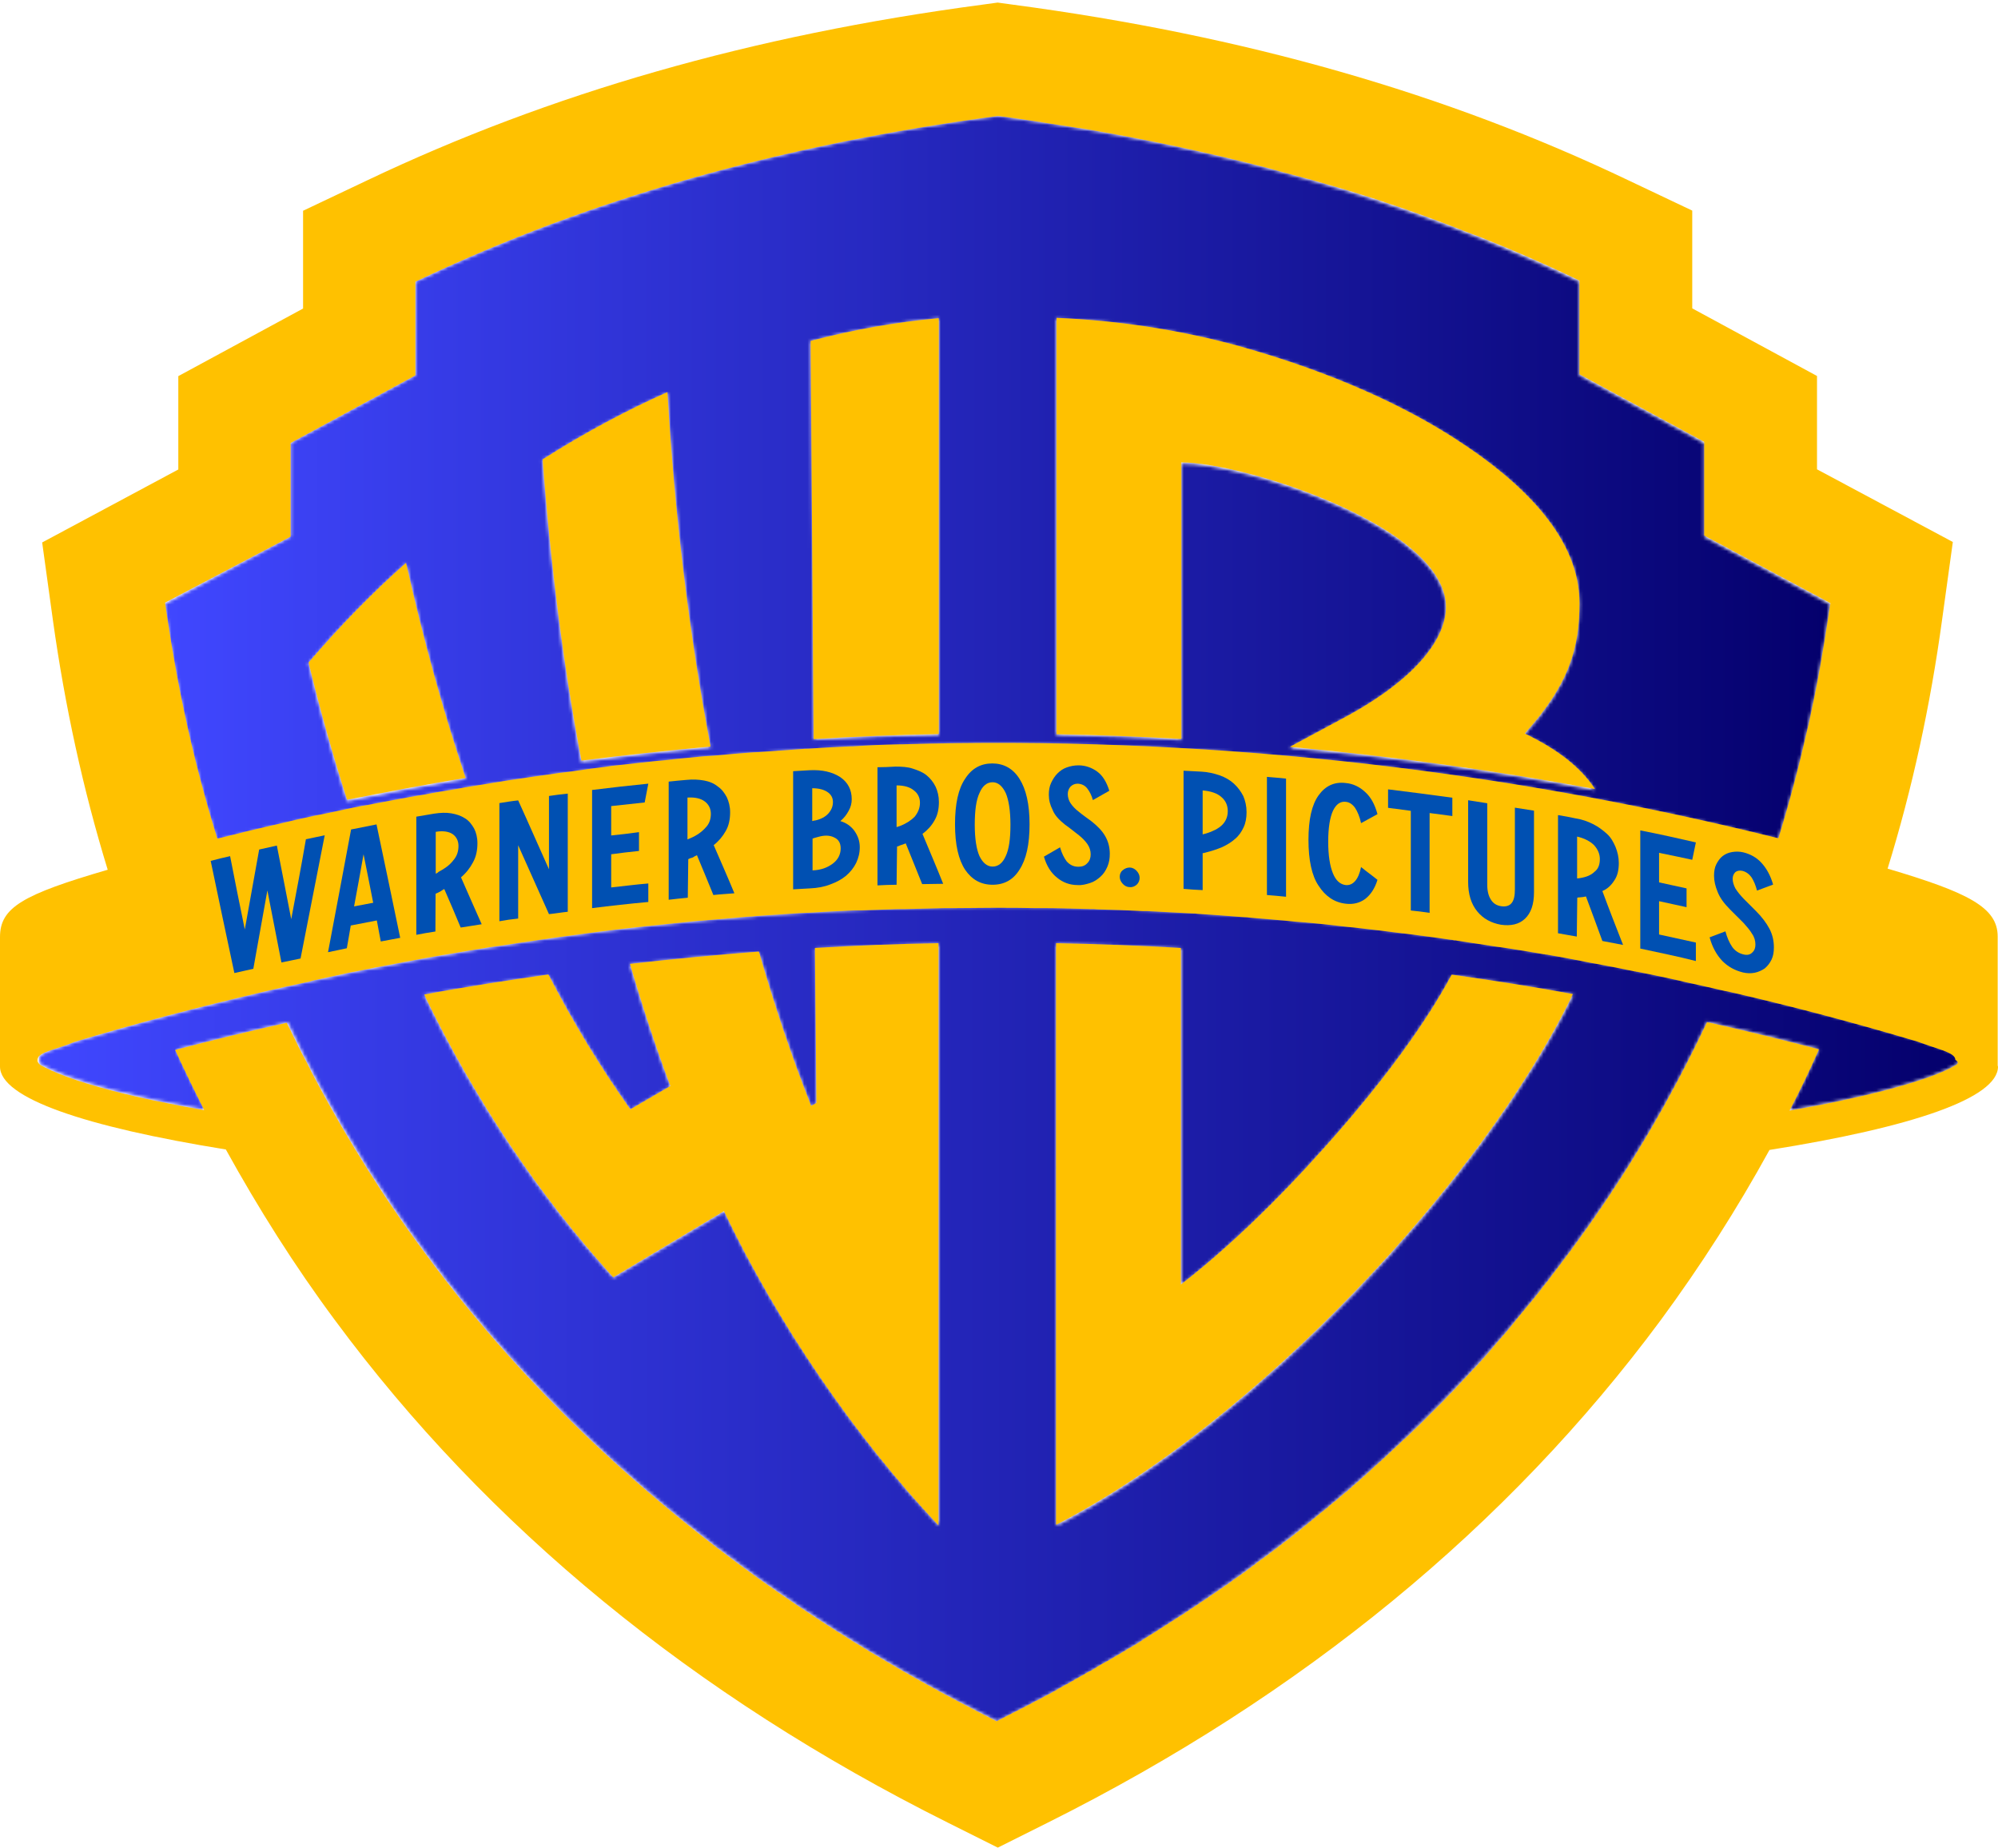 <svg width="600" height="555" viewBox="0 0 600 555" fill="none" xmlns="http://www.w3.org/2000/svg">
<mask id="mask0_8979_159" style="mask-type:luminance" maskUnits="userSpaceOnUse" x="11" y="272" width="578" height="245">
<path d="M245.198 331.436L244.818 284.91C257.197 284.199 269.528 283.725 281.906 283.487V458.114C256.77 431.27 233.863 397.739 217.5 363.781L184.159 383.653C161.631 358.754 142.85 330.82 127.389 298.854C139.767 296.625 152.193 294.633 164.666 292.831C172.112 307.106 180.222 320.67 189.281 333.333L201.328 326.314C196.917 314.268 192.791 301.984 189.186 289.653C202.039 288.135 214.892 286.95 227.887 285.954C232.629 302.126 237.846 317.682 243.585 332.29L245.198 331.436ZM317.239 283.44C329.713 283.63 342.139 284.151 354.707 284.863V385.93C373.678 371.275 391.273 352.352 402.039 340.02C415.793 324.132 428.076 307.675 436.092 292.878C448.233 294.585 460.422 296.577 472.468 298.712C445.245 354.96 376.903 427.429 317.334 458.067L317.239 283.44ZM22.765 312.75C17.642 314.837 14.038 315.358 12.236 316.876C11.714 317.255 11.524 317.967 11.619 318.583C11.714 319.105 12.236 319.579 12.615 319.769C15.84 321.571 22.243 324.275 34.432 327.5C42.162 329.492 51.221 331.436 61.655 333.238C58.619 327.31 55.726 321.287 52.928 315.169C64.073 312.276 75.219 309.525 86.412 307.011C89.305 313.224 92.53 319.485 95.945 325.887C104.766 342.344 115.247 359.228 127.816 376.113C191.036 462.193 274.365 503.976 299.454 516.829C324.59 503.976 407.872 462.145 471.188 376.16C488.593 352.731 502.157 329.255 512.686 306.822C523.832 309.335 535.072 312.039 546.265 314.979C543.466 321.192 540.431 327.357 537.443 333.381C547.972 331.578 557.315 329.681 565.283 327.547C577.756 324.322 583.969 321.808 587.384 319.722C588.001 319.342 588.38 318.726 588.285 318.014C588.285 317.493 588.001 317.018 587.574 316.686C585.866 315.358 582.025 314.457 577.045 312.56C486.601 285.622 393.265 272.152 299.928 272.152C206.544 272.389 113.208 285.859 22.765 312.75Z" fill="white"/>
</mask>
<g mask="url(#mask0_8979_159)">
<path d="M588.381 272.389H11.62V516.97H588.381V272.389Z" fill="url(#paint0_linear_8979_159)"/>
</g>
<mask id="mask1_8979_159" style="mask-type:luminance" maskUnits="userSpaceOnUse" x="49" y="34" width="501" height="219">
<path d="M92.672 199.21C102.205 188.065 112.07 178.105 121.935 169.284C126.962 192.096 132.89 213.581 139.815 233.88C127.958 235.872 116.101 238.101 104.244 240.519C100.023 227.382 96.087 213.581 92.672 199.21ZM162.912 138.219C175.859 130.062 188.427 123.327 200.379 118.015C202.466 154.107 206.829 190.057 213.327 224.442C200.379 225.627 187.384 227.05 174.531 228.757C169.172 200.017 165.33 169.995 162.912 138.219ZM243.49 102.459C256.438 99.139 269.101 96.91 281.953 95.63V220.647C269.48 220.837 256.912 221.359 244.486 222.07L243.49 102.459ZM317.239 220.647V95.725C335.926 96.531 354.138 99.424 371.591 104.072C401.944 112.514 422.717 122.948 436.281 131.627C458.809 145.902 474.27 162.597 474.27 181.378C474.27 194.563 471.377 205.613 457.813 220.553C467.583 225.295 474.602 230.607 478.918 237.247C448.47 231.508 417.927 227.287 387.289 224.584L402.466 216.426C426.464 203.858 434.194 191.29 434.194 182.563C434.194 158.328 373.488 139.168 354.707 139.168V222.165C342.186 221.311 329.713 220.932 317.239 220.647ZM124.733 84.579V112.703L87.265 133.002V161.126L49.371 181.425C51.173 193.899 54.92 219.604 65.07 252.281C219.018 213.913 380.08 213.818 534.028 252.092C544.083 219.557 547.782 193.804 549.585 181.473L511.785 161.174V133.05L474.318 112.751V84.627C422.48 59.87 365.283 43.602 299.454 34.828C233.862 43.602 176.713 59.87 124.733 84.579Z" fill="white"/>
</mask>
<g mask="url(#mask1_8979_159)">
<path d="M549.679 34.828H49.371V252.281H549.679V34.828Z" fill="url(#paint1_linear_8979_159)"/>
</g>
<path d="M599.905 319.815V281.21C599.905 272.483 591.179 268.025 566.849 260.816C574.295 236.723 579.701 211.777 583.211 186.071L586.436 162.737L545.649 140.92V112.891L508.181 92.592V63.235L488.878 54.081C434.242 27.997 373.725 10.638 304.102 1.39L299.597 0.773L295.091 1.39C225.373 10.638 164.951 28.139 110.315 54.129L91.013 63.282V92.64L53.545 112.938V140.968L12.663 162.879L15.888 186.213C19.492 212.014 24.947 237.055 32.345 261.148C6.83 268.594 0 272.483 0 281.352C0 294.205 0 307.058 0 319.958C0 320.053 0 320.147 0 320.242C0 329.68 25.421 338.312 67.821 345.141C77.591 362.832 88.404 380 100.593 396.41C146.407 458.397 208.3 509.144 284.562 547.228L299.644 554.769L314.726 547.228C390.894 509.144 452.786 458.397 498.696 396.41C510.742 380.048 521.698 362.927 531.373 345.284C574.295 338.454 600 329.728 600 320.242C599.905 320.1 599.905 319.91 599.905 319.815ZM87.266 161.124V133L124.733 112.701V84.577C176.571 59.868 233.768 43.6 299.549 34.826C299.644 34.826 299.834 34.826 299.929 34.826C303.96 35.348 307.849 35.917 311.786 36.533C312.165 36.533 312.592 36.628 312.971 36.723C316.576 37.34 320.323 37.814 323.832 38.431C323.927 38.431 324.022 38.431 324.212 38.431C343.989 41.75 362.912 45.782 381.266 50.572C382.357 50.856 383.353 51.188 384.491 51.473C387.1 52.184 389.708 52.896 392.222 53.56C392.507 53.655 392.839 53.749 393.028 53.749C396.348 54.745 399.668 55.647 402.988 56.642C403.794 56.832 404.6 57.164 405.407 57.354C408.11 58.255 410.956 59.061 413.659 59.962C414.56 60.247 415.461 60.579 416.268 60.864C422.386 62.855 428.504 65.085 434.432 67.314C436.139 67.93 437.847 68.642 439.554 69.306C441.262 69.922 442.969 70.633 444.581 71.203C454.731 75.234 464.596 79.55 474.318 84.245V112.369L511.786 132.668V160.792L549.68 181.091C549.063 184.933 548.352 190.15 547.261 196.363C546.882 198.876 546.36 201.58 545.838 204.378C545.222 207.793 544.416 211.397 543.609 215.334C543.42 216.519 543.088 217.657 542.803 218.843C540.574 228.708 537.776 239.664 534.076 251.71C447.759 230.226 359.26 220.883 270.903 223.491C270.619 223.491 270.287 223.491 270.097 223.491C265.497 223.586 260.754 223.776 256.154 224.108C255.964 224.108 255.632 224.108 255.442 224.108C251.221 224.297 246.905 224.487 242.684 224.819C242.068 224.819 241.356 224.819 240.692 224.914C236.471 225.198 232.25 225.53 228.029 225.815C227.318 225.815 226.701 225.91 226.037 225.91C222.101 226.194 218.212 226.526 214.276 226.906C213.28 227.001 212.284 227.001 211.24 227.095C207.304 227.475 203.51 227.807 199.573 228.281C198.577 228.376 197.581 228.471 196.443 228.566C192.839 228.945 189.329 229.372 185.677 229.751C184.349 229.846 183.069 230.036 181.741 230.273C178.231 230.653 174.721 231.174 171.212 231.696C169.884 231.886 168.508 231.98 167.086 232.218C163.766 232.739 160.446 233.119 157.221 233.64C155.608 233.83 153.996 234.162 152.383 234.352C148.684 234.968 144.937 235.537 141.238 236.154C140.147 236.344 138.914 236.533 137.823 236.771C134.219 237.387 130.567 237.956 126.962 238.668C125.777 238.857 124.449 239.047 123.263 239.284C119.753 239.901 116.244 240.612 112.592 241.276C111.264 241.561 109.983 241.798 108.655 241.988C105.336 242.604 101.921 243.41 98.696 244.074C97.178 244.359 95.66 244.691 94.19 244.975C90.491 245.782 86.839 246.588 83.234 247.489C82.049 247.774 80.816 248.011 79.725 248.295C76.121 249.102 72.469 250.003 68.959 250.904C67.773 251.188 66.445 251.52 65.26 251.805C55.11 219.128 51.411 193.327 49.561 180.949L87.266 161.124ZM587.337 319.815C583.922 321.902 577.567 324.416 565.236 327.641C557.316 329.633 547.972 331.672 537.396 333.474C540.526 327.451 543.514 321.333 546.218 315.073C535.072 312.18 523.927 309.429 512.639 306.915C502.111 329.206 488.641 352.825 471.141 376.254C469.149 378.957 467.109 381.565 465.117 384.174C464.928 384.459 464.738 384.791 464.501 384.98C463.695 385.976 462.888 386.972 462.082 388.11C461.798 388.395 461.56 388.727 461.276 389.106C460.564 390.007 459.758 391.003 458.952 391.905C457.434 393.802 455.822 395.604 454.351 397.548C452.834 399.445 451.221 401.248 449.609 403.097C449.324 403.477 448.897 403.904 448.613 404.283C447.901 405.089 447.19 405.896 446.526 406.702C446.336 406.892 446.147 407.224 445.909 407.413C445.103 408.314 444.202 409.31 443.396 410.211C443.206 410.401 442.874 410.733 442.684 410.923C441.878 411.824 440.977 412.725 440.171 413.626C440.076 413.721 439.886 413.911 439.791 414.006C438.89 415.002 437.894 415.998 436.993 417.041C436.377 417.657 435.902 418.227 435.286 418.748C434.764 419.27 434.29 419.839 433.768 420.361C433.152 420.977 432.677 421.547 432.061 422.068C431.539 422.59 431.065 423.064 430.543 423.586C429.927 424.202 429.452 424.677 428.931 425.198C428.409 425.72 427.84 426.289 427.318 426.811C426.939 427.19 426.607 427.522 426.227 427.902C425.516 428.613 424.804 429.23 424.14 429.894C424.046 429.989 424.046 429.989 423.951 430.083C422.955 431.079 421.959 431.98 420.915 432.882C420.726 433.071 420.394 433.403 420.204 433.593C419.398 434.399 418.497 435.111 417.69 435.917L417.595 436.012C416.599 436.913 415.604 437.909 414.56 438.81C414.37 439 414.181 439.095 413.944 439.332C413.042 440.138 412.141 440.944 411.335 441.75C410.956 442.13 410.529 442.462 410.149 442.841C409.533 443.458 408.821 443.932 408.252 444.549C407.731 444.928 407.351 445.355 406.83 445.734C406.213 446.256 405.644 446.825 405.027 447.347C404.743 447.631 404.411 447.963 404.031 448.153C403.32 448.77 402.609 449.339 401.802 450.05C401.518 450.335 401.186 450.667 400.806 450.856C400.095 451.473 399.289 452.042 398.577 452.754C398.293 452.943 397.961 453.275 397.771 453.37C396.965 453.987 396.158 454.698 395.447 455.267C395.068 455.552 394.736 455.884 394.356 456.168C393.645 456.785 392.933 457.259 392.269 457.876C391.89 458.16 391.558 458.492 391.179 458.777C390.562 459.393 389.851 459.868 389.187 460.389C388.57 460.911 388.001 461.29 387.384 461.812C387.005 462.097 386.578 462.524 386.056 462.808C385.44 463.187 384.966 463.709 384.349 464.136C383.827 464.515 383.448 464.847 382.926 465.227C382.547 465.511 382.025 465.843 381.598 466.223C380.982 466.745 380.413 467.124 379.796 467.551C379.512 467.74 379.18 468.072 378.8 468.262C378.089 468.784 377.377 469.258 376.713 469.875C376.429 470.064 376.097 470.254 375.812 470.491C375.101 471.013 374.389 471.582 373.725 472.104C373.204 472.388 372.729 472.815 372.303 473.1C371.781 473.479 371.212 473.811 370.69 474.191C370.311 474.475 369.884 474.807 369.504 475.092C368.888 475.471 368.414 475.898 367.797 476.277C367.418 476.562 366.991 476.894 366.611 477.084C365.995 477.463 365.426 477.89 364.904 478.269C364.714 478.364 364.525 478.554 364.287 478.649C363.576 479.17 362.77 479.74 361.963 480.261C361.774 480.356 361.584 480.546 361.347 480.641C360.636 481.162 359.829 481.637 359.118 482.158C358.738 482.348 358.406 482.68 358.027 482.87C357.411 483.249 356.841 483.676 356.225 484.055C355.845 484.34 355.419 484.672 355.039 484.862C354.517 485.146 353.948 485.573 353.427 485.858C353.047 486.047 352.715 486.379 352.336 486.569C351.719 486.948 351.245 487.28 350.628 487.66C350.439 487.755 350.249 487.944 350.012 488.039C349.3 488.561 348.589 488.94 347.925 489.367C347.641 489.557 347.309 489.747 347.024 489.984C346.407 490.363 345.838 490.695 345.222 491.075C344.7 491.359 344.321 491.691 343.799 491.976C343.42 492.26 342.993 492.497 342.613 492.782C342.234 492.972 341.902 493.304 341.522 493.493C341.001 493.778 340.526 494.11 340.005 494.395C339.72 494.584 339.388 494.679 339.104 494.916C338.487 495.201 338.013 495.628 337.396 495.912C337.207 496.007 337.017 496.197 336.78 496.292C336.163 496.671 335.594 497.003 334.883 497.382C334.598 497.572 334.266 497.762 333.887 497.999C333.365 498.284 332.891 498.616 332.464 498.805C332.274 498.9 331.942 499.09 331.752 499.185C331.136 499.469 330.662 499.801 330.045 500.181C329.761 500.275 329.429 500.465 329.239 500.702C328.717 500.987 328.243 501.319 327.721 501.603C327.531 501.698 327.342 501.793 327.105 501.888C326.488 502.173 325.919 502.505 325.397 502.884C325.302 502.979 325.113 502.979 325.018 503.074C324.401 503.358 323.832 503.785 323.216 504.07C322.931 504.164 322.599 504.354 322.409 504.591C321.888 504.781 321.508 505.113 321.081 505.303C320.797 505.492 320.465 505.682 320.085 505.824C319.706 506.014 319.374 506.204 318.995 506.441C318.615 506.631 318.283 506.82 317.904 507.058C317.619 507.247 317.287 507.437 316.908 507.674C316.623 507.769 316.386 507.959 316.196 508.053C315.817 508.243 315.39 508.575 315.011 508.67C313.92 509.287 312.924 509.761 311.881 510.377C311.691 510.472 311.501 510.567 311.264 510.662C310.742 510.852 310.363 511.184 309.936 511.373C309.841 511.468 309.651 511.468 309.557 511.563C309.035 511.848 308.561 512.085 308.039 512.369C308.039 512.369 307.944 512.369 307.849 512.464C306.426 513.176 305.051 513.887 303.723 514.551C302.111 515.357 300.593 516.164 299.407 516.78C299.407 516.78 299.312 516.78 299.312 516.875C274.176 504.022 190.894 462.192 127.579 376.206C115.011 359.322 104.577 342.438 95.708 325.981C94.902 324.368 94.001 322.851 93.194 321.238C93.194 321.238 93.194 321.238 93.194 321.143C92.388 319.626 91.677 318.108 90.87 316.733C90.87 316.638 90.775 316.543 90.681 316.353C89.969 315.025 89.353 313.65 88.689 312.322C88.594 312.132 88.499 311.8 88.309 311.611C87.598 310.093 86.886 308.575 86.08 307.105C74.935 309.619 63.789 312.322 52.597 315.262C55.395 321.381 58.335 327.404 61.323 333.332C50.984 331.53 41.925 329.633 34.1 327.593C21.959 324.463 15.509 321.665 12.284 319.863C11.904 319.673 11.383 319.057 11.288 318.677C11.193 318.061 11.383 317.349 11.904 316.97C13.612 315.452 17.216 314.978 22.338 312.844C41.024 307.2 59.806 302.315 78.824 297.857C79.203 297.762 79.63 297.667 80.01 297.572C83.946 296.671 87.835 295.77 91.771 294.964C92.483 294.869 93.194 294.679 93.858 294.442C97.463 293.636 100.972 292.924 104.529 292.118C105.051 292.023 105.525 291.928 105.952 291.833C106.142 291.833 106.474 291.739 106.569 291.739C110.505 290.932 114.489 290.126 118.425 289.415C119.327 289.225 120.228 289.13 121.129 288.893C124.97 288.182 128.765 287.47 132.606 286.806C132.796 286.806 132.986 286.711 133.223 286.711H133.318C137.918 285.905 142.661 285.099 147.166 284.387C147.878 284.293 148.589 284.198 149.253 284.103C153.664 283.391 158.217 282.775 162.627 282.111C163.434 282.016 164.335 281.921 165.141 281.731C169.552 281.115 174.105 280.546 178.516 279.929C179.227 279.834 180.033 279.74 180.745 279.645C185.345 279.028 189.993 278.554 194.593 278.032C194.878 278.032 195.21 278.032 195.589 277.937C200.19 277.416 204.743 277.036 209.343 276.515C209.865 276.515 210.339 276.42 210.861 276.42C215.366 276.04 220.014 275.613 224.615 275.234C225.421 275.234 226.227 275.139 227.033 275.044C231.444 274.76 235.997 274.428 240.503 274.143C241.309 274.143 242.115 274.048 243.016 274.048C247.522 273.764 252.075 273.527 256.675 273.337C256.865 273.337 257.055 273.337 257.292 273.337C257.292 273.337 257.292 273.337 257.387 273.337C257.908 273.337 258.383 273.337 258.904 273.337C262.509 273.242 266.161 273.052 269.67 272.957C270.382 272.957 271.093 272.957 271.757 272.957C275.788 272.863 279.772 272.768 283.709 272.673C284.088 272.673 284.42 272.673 284.8 272.673C284.8 272.673 284.894 272.673 284.989 272.673C285.511 272.673 285.985 272.673 286.507 272.673C290.443 272.673 294.332 272.578 298.269 272.578C298.459 272.578 298.648 272.578 298.885 272.578C302.917 272.578 307.043 272.578 311.027 272.673C311.549 272.673 312.023 272.673 312.544 272.673H312.639C313.019 272.673 313.446 272.673 313.825 272.673C318.236 272.673 322.789 272.863 327.294 272.957C328.101 272.957 328.907 272.957 329.618 273.052C334.219 273.147 338.867 273.337 343.372 273.574C343.751 273.574 344.273 273.574 344.7 273.574C349.206 273.764 353.853 274.096 358.359 274.285C358.738 274.285 359.165 274.285 359.545 274.38C364.145 274.665 368.793 274.997 373.299 275.376C374.105 275.376 374.816 275.471 375.622 275.566C380.033 275.945 384.586 276.277 389.092 276.752C389.898 276.846 390.799 276.846 391.605 276.941C396.111 277.321 400.664 277.842 405.17 278.364C405.786 278.459 406.498 278.459 407.067 278.554C411.809 279.076 416.505 279.645 421.247 280.261C421.342 280.261 421.342 280.261 421.437 280.261C426.18 280.878 430.78 281.447 435.523 282.158C435.902 282.158 436.329 282.253 436.709 282.348C436.803 282.348 436.803 282.348 436.898 282.348C437.088 282.348 437.278 282.348 437.515 282.443C441.451 283.059 445.435 283.629 449.372 284.245C450.273 284.34 451.174 284.53 452.075 284.625C455.917 285.241 459.711 285.81 463.552 286.522C463.742 286.522 463.932 286.522 464.169 286.616C464.264 286.616 464.359 286.616 464.453 286.616C468.485 287.328 472.469 288.039 476.405 288.846C477.306 289.035 478.302 289.225 479.203 289.367C483.14 290.079 487.029 290.885 490.965 291.691C491.06 291.691 491.25 291.691 491.487 291.786C491.582 291.786 491.677 291.786 491.677 291.786C492.198 291.881 492.578 291.976 493.099 292.071C496.609 292.782 500.119 293.493 503.628 294.3C504.529 294.489 505.336 294.679 506.237 294.916C510.078 295.722 513.967 296.624 517.809 297.525C518.188 297.62 518.52 297.62 518.9 297.714C538.108 302.125 557.079 307.152 575.954 312.796C580.982 314.693 584.776 315.5 586.483 316.922C586.863 317.207 587.195 317.729 587.195 318.25C588.38 318.914 587.954 319.483 587.337 319.815Z" fill="#FFC100"/>
<path d="M139.814 233.594C132.985 213.295 127.057 191.81 121.934 168.998C111.975 177.819 102.252 187.779 92.672 198.925C96.181 213.295 100.023 226.954 104.244 240.139C116.101 237.815 127.958 235.491 139.814 233.594Z" fill="#FFC100"/>
<path d="M281.906 220.409V95.533C269.053 96.719 256.39 98.948 243.442 102.363L244.343 221.926C256.959 221.12 269.432 220.646 281.906 220.409Z" fill="#FFC100"/>
<path d="M213.374 224.155C206.829 189.77 202.513 153.821 200.426 117.729C188.57 123.04 175.907 129.68 162.959 137.932C165.378 169.661 169.172 199.73 174.626 228.376C187.431 226.763 200.379 225.341 213.374 224.155Z" fill="#FFC100"/>
<path d="M354.755 138.833C373.441 138.833 434.242 158.041 434.242 182.229C434.242 190.956 426.512 203.429 402.514 216.092L387.337 224.249C417.975 227.048 448.613 231.269 478.966 236.912C474.65 230.273 467.631 224.961 457.861 220.218C471.425 205.231 474.318 194.276 474.318 181.043C474.318 162.357 458.857 145.663 436.329 131.292C422.765 122.661 401.944 112.227 371.639 103.785C354.233 99.042 335.973 96.244 317.287 95.438V220.455C329.76 220.645 342.186 221.167 354.755 221.878V138.833Z" fill="#FFC100"/>
<path d="M245.198 331.152L243.585 332.053C237.751 317.398 232.535 301.889 227.887 285.717C214.939 286.713 202.086 287.946 189.186 289.416C192.885 301.889 196.822 314.031 201.327 326.077L189.281 333.096C180.222 320.339 172.018 306.869 164.666 292.594C152.193 294.396 139.767 296.293 127.389 298.617C142.85 330.583 161.631 358.517 184.159 383.511L217.405 363.639C233.673 397.597 256.58 431.176 281.811 457.972V283.203C269.433 283.393 257.102 283.915 244.723 284.626L245.198 331.152Z" fill="#FFC100"/>
<path d="M401.945 339.784C391.179 352.162 373.726 370.943 354.613 385.693V284.626C342.14 283.915 329.714 283.44 317.146 283.203V457.83C376.761 427.192 445.056 354.771 472.327 298.475C460.28 296.246 448.092 294.349 435.95 292.641C428.077 307.438 415.746 323.943 401.945 339.784Z" fill="#FFC100"/>
<path d="M70.382 292.165C67.963 280.925 65.639 269.779 63.268 258.492C65.165 257.97 67.204 257.496 69.101 257.069C70.524 264.42 71.994 271.724 73.512 279.075C74.935 271.06 76.405 262.997 77.828 255.077C79.63 254.698 81.337 254.271 83.139 253.891C84.562 261.243 86.033 268.546 87.455 275.992C88.973 267.977 90.491 260.009 91.866 251.994C93.763 251.615 95.565 251.188 97.51 250.809C95.091 263.187 92.672 275.423 90.254 287.802C88.356 288.181 86.412 288.608 84.515 288.987C83.092 281.731 81.717 274.617 80.294 267.361C78.871 275.186 77.496 283.059 76.073 290.884C74.223 291.264 72.279 291.786 70.382 292.165Z" fill="#0050B2"/>
<path d="M105.43 249.057C107.944 248.535 110.552 248.061 113.066 247.539C115.485 258.874 117.809 270.257 120.18 281.592C118.283 281.971 116.244 282.303 114.347 282.683C113.967 280.596 113.54 278.367 113.161 276.375C110.552 276.896 107.944 277.371 105.335 277.892C104.956 280.216 104.529 282.493 104.15 284.722C102.253 285.101 100.45 285.528 98.506 285.908C100.83 273.577 103.154 261.34 105.43 249.057ZM106.331 272.154C108.228 271.774 110.173 271.442 112.07 271.063C111.074 266.13 110.173 261.293 109.177 256.503C108.276 261.72 107.28 266.937 106.331 272.154Z" fill="#0050B2"/>
<path d="M130.756 279.692C128.859 279.977 126.915 280.309 125.018 280.688V245.213C126.82 244.928 128.622 244.596 130.329 244.312C132.226 244.027 133.934 243.932 135.546 244.217C137.159 244.501 138.439 244.928 139.673 245.734C140.858 246.446 141.664 247.537 142.376 248.77C142.992 249.955 143.372 251.473 143.372 253.18C143.372 255.267 142.992 257.212 142.044 258.919C141.143 260.627 139.957 262.144 138.439 263.425C140.431 268.025 142.566 272.768 144.652 277.511C142.566 277.795 140.431 278.222 138.345 278.507C136.732 274.665 135.12 270.776 133.412 266.934C133.128 267.124 132.701 267.314 132.416 267.551C132.132 267.788 131.8 267.835 131.42 268.073C131.231 268.167 131.041 268.262 130.804 268.357L130.756 279.692ZM137.681 253.987C137.681 252.469 137.064 251.283 135.973 250.477C134.788 249.671 133.08 249.386 130.851 249.766V262.334C131.136 262.239 131.468 262.049 131.657 261.812C133.554 260.816 135.072 259.725 136.068 258.397C137.206 257.117 137.681 255.694 137.681 253.987Z" fill="#0050B2"/>
<path d="M149.965 276.61V241.135C151.862 240.85 153.664 240.518 155.609 240.328C158.739 247.158 161.727 254.082 164.857 261.007V239C166.754 238.716 168.556 238.479 170.501 238.289V273.765C168.604 273.954 166.801 274.286 164.857 274.476C161.727 267.552 158.739 260.722 155.609 253.798V275.804C153.664 275.994 151.767 276.278 149.965 276.61Z" fill="#0050B2"/>
<path d="M177.805 272.673V237.198C183.449 236.486 189.045 235.87 194.689 235.301C194.309 237.198 193.977 239 193.598 240.945C190.278 241.324 186.863 241.656 183.543 242.035V250.857C186.342 250.572 189.187 250.24 191.891 249.861V255.505C189.092 255.789 186.247 256.121 183.543 256.501V266.46C187.243 266.081 190.989 265.559 194.689 265.275V270.824C189.045 271.345 183.401 271.962 177.805 272.673Z" fill="#0050B2"/>
<path d="M206.545 269.544C204.648 269.733 202.704 269.923 200.807 270.16C200.807 258.304 200.807 246.542 200.807 234.685C202.609 234.495 204.411 234.305 206.213 234.163C208.11 233.973 209.818 234.068 211.43 234.353C213.043 234.637 214.466 235.254 215.556 236.155C216.742 236.961 217.548 238.052 218.26 239.38C218.876 240.708 219.256 242.178 219.256 243.886C219.256 245.972 218.876 247.917 217.928 249.53C217.027 251.142 215.841 252.565 214.323 253.751C216.41 258.588 218.544 263.378 220.536 268.216C218.45 268.406 216.315 268.5 214.228 268.737C212.616 264.706 210.909 260.722 209.296 256.786C209.012 256.976 208.585 257.07 208.3 257.308C208.016 257.545 207.589 257.592 207.304 257.687C207.114 257.782 206.925 257.877 206.688 257.972L206.545 269.544ZM213.47 244.36C213.47 242.842 212.853 241.562 211.667 240.661C210.482 239.76 208.774 239.333 206.45 239.475V252.043C206.735 251.948 207.067 251.759 207.352 251.664C209.249 250.857 210.766 249.767 211.857 248.534C212.948 247.443 213.47 246.067 213.47 244.36Z" fill="#0050B2"/>
<path d="M258.193 254.367C258.193 256.075 257.814 257.592 257.102 259.11C256.391 260.533 255.395 261.813 254.067 262.952C252.739 264.042 251.269 264.849 249.324 265.56C247.522 266.271 245.482 266.651 243.206 266.746C241.499 266.841 239.886 266.935 238.179 267.03V231.555C239.791 231.46 241.404 231.365 243.111 231.27C246.953 231.081 249.941 231.792 252.359 233.357C254.683 234.97 255.774 237.199 255.774 239.997C255.774 241.182 255.49 242.321 254.873 243.412C254.256 244.597 253.45 245.641 252.359 246.542C254.162 247.063 255.49 248.059 256.486 249.34C257.576 250.858 258.193 252.47 258.193 254.367ZM250.13 240.803C250.13 239.475 249.514 238.479 248.423 237.768C247.332 237.056 245.814 236.677 243.917 236.677V246.542C244.202 246.447 244.534 246.352 244.819 246.352C246.526 245.973 247.854 245.261 248.755 244.265C249.751 243.127 250.13 242.036 250.13 240.803ZM245.72 251.284C245.103 251.474 244.534 251.569 244.012 251.806V261.339C246.526 261.244 248.423 260.533 250.035 259.347C251.648 258.161 252.454 256.549 252.454 254.747C252.454 253.134 251.838 252.043 250.462 251.427C249.134 250.763 247.522 250.763 245.72 251.284Z" fill="#0050B2"/>
<path d="M269.244 265.655C267.346 265.655 265.402 265.75 263.505 265.845V230.369C265.307 230.369 267.109 230.275 268.912 230.18C270.809 230.18 272.611 230.275 274.129 230.796C275.741 231.318 277.164 231.887 278.255 232.788C279.346 233.689 280.247 234.78 280.958 236.203C281.575 237.531 281.954 239.096 281.954 240.803C281.954 242.89 281.575 244.74 280.626 246.352C279.725 247.965 278.539 249.245 277.022 250.384C279.108 255.411 281.243 260.343 283.235 265.371C281.148 265.371 279.014 265.465 276.927 265.465C275.314 261.339 273.607 257.308 271.994 253.229C271.71 253.324 271.283 253.514 270.998 253.609C270.714 253.704 270.287 253.798 270.002 253.988C269.813 254.083 269.623 254.083 269.386 254.178L269.244 265.655ZM276.263 241.04C276.263 239.523 275.646 238.242 274.461 237.341C273.275 236.345 271.567 235.824 269.244 235.824V248.344C269.528 248.249 269.86 248.155 270.145 248.06C272.042 247.348 273.559 246.352 274.65 245.261C275.646 244.028 276.263 242.653 276.263 241.04Z" fill="#0050B2"/>
<path d="M298.08 265.654C294.57 265.654 291.867 264.137 289.827 261.149C287.835 258.114 286.792 253.608 286.792 247.49C286.792 241.372 287.788 236.819 289.827 233.831C291.819 230.701 294.57 229.23 297.985 229.23C301.4 229.23 304.198 230.748 306.142 233.831C308.134 236.961 309.178 241.467 309.178 247.49C309.178 253.608 308.182 258.019 306.142 261.149C304.293 264.137 301.589 265.654 298.08 265.654ZM298.08 260.2C299.787 260.2 301.115 259.11 302.016 257.07C303.012 254.983 303.439 251.853 303.439 247.632C303.439 243.411 302.917 240.186 302.016 238.099C301.02 236.013 299.692 234.874 298.08 234.874C296.372 234.874 295.044 235.965 294.143 238.099C293.147 240.186 292.72 243.411 292.72 247.632C292.72 251.853 293.242 255.078 294.143 257.07C295.139 259.11 296.467 260.2 298.08 260.2Z" fill="#0050B2"/>
<path d="M314.963 238.622C314.963 237.294 315.153 236.109 315.675 235.018C316.197 233.927 316.766 233.026 317.572 232.22C318.378 231.413 319.279 230.797 320.37 230.417C321.461 230.038 322.599 229.801 323.88 229.801C325.966 229.801 327.911 230.512 329.524 231.698C331.136 232.884 332.322 234.828 333.128 237.437C331.515 238.338 329.808 239.334 328.196 240.235C327.816 238.812 327.2 237.626 326.488 236.725C325.777 235.824 324.876 235.397 323.69 235.302C322.789 235.302 322.077 235.587 321.461 236.203C320.939 236.82 320.655 237.531 320.655 238.433C320.655 239.334 320.939 240.33 321.461 241.136C322.077 242.037 322.884 242.938 323.975 243.744C325.16 244.74 326.488 245.641 327.816 246.637C329.618 248.06 331.041 249.53 331.942 251.143C332.843 252.756 333.27 254.463 333.27 256.36C333.27 257.783 333.081 258.968 332.559 260.202C332.037 261.435 331.373 262.431 330.472 263.237C329.571 264.043 328.575 264.755 327.342 265.134C326.156 265.513 324.923 265.845 323.643 265.751C321.224 265.751 319.137 264.944 317.43 263.521C315.627 262.099 314.299 260.012 313.493 257.214C315.106 256.313 316.718 255.317 318.331 254.415C318.852 256.218 319.516 257.546 320.323 258.636C321.224 259.632 322.315 260.249 323.832 260.249C324.923 260.249 325.824 259.964 326.536 259.158C327.247 258.447 327.532 257.546 327.532 256.55C327.532 255.459 327.247 254.463 326.536 253.419C325.824 252.424 325.018 251.617 324.022 250.811C322.599 249.72 321.224 248.582 319.801 247.586C317.999 246.163 316.671 244.693 316.102 243.175C315.343 241.705 314.963 240.235 314.963 238.622Z" fill="#0050B2"/>
<path d="M339.246 266.365C338.439 266.365 337.728 265.986 337.159 265.369C336.59 264.753 336.258 264.041 336.258 263.283C336.258 262.476 336.542 261.765 337.159 261.291C337.775 260.769 338.487 260.484 339.246 260.484C340.005 260.484 340.763 260.864 341.333 261.48C341.902 262.097 342.234 262.808 342.234 263.567C342.234 264.326 341.949 265.085 341.333 265.654C340.763 266.128 340.052 266.46 339.246 266.365Z" fill="#0050B2"/>
<path d="M361.158 267.267C359.261 267.172 357.316 267.077 355.419 266.888V231.412C357.221 231.507 359.023 231.602 360.826 231.697C362.723 231.792 364.525 232.218 366.232 232.788C367.94 233.404 369.363 234.21 370.548 235.301C371.734 236.392 372.635 237.625 373.346 239C373.963 240.423 374.342 242.036 374.342 243.838C374.342 245.64 374.058 247.158 373.441 248.438C372.825 249.766 372.018 250.952 370.928 251.853C369.837 252.849 368.509 253.655 366.991 254.367C365.473 254.983 363.861 255.552 362.059 255.979C361.774 256.074 361.442 256.169 361.158 256.169V267.267ZM368.699 243.553C368.699 241.846 368.082 240.423 366.801 239.332C365.616 238.242 363.671 237.53 361.158 237.34V250.525C361.537 250.43 361.869 250.336 362.248 250.241C364.24 249.624 365.853 248.818 366.991 247.727C368.082 246.636 368.699 245.261 368.699 243.553Z" fill="#0050B2"/>
<path d="M380.46 268.737C380.46 256.88 380.46 245.118 380.46 233.262C382.357 233.451 384.302 233.546 386.199 233.783V269.259C384.302 269.069 382.357 268.879 380.46 268.737Z" fill="#0050B2"/>
<path d="M392.933 252.185C392.933 246.067 393.929 241.656 395.968 238.811C398.007 235.965 400.711 234.685 404.125 235.112C406.354 235.301 408.346 236.297 409.959 237.815C411.666 239.333 412.852 241.514 413.658 244.455C412.046 245.356 410.338 246.257 408.726 247.158C408.346 245.261 407.635 243.648 406.924 242.558C406.117 241.467 405.216 240.85 404.125 240.755C402.513 240.566 401.232 241.467 400.284 243.459C399.383 245.451 398.861 248.486 398.861 252.707C398.861 256.928 399.383 260.058 400.284 262.24C401.185 264.469 402.513 265.56 404.125 265.749C405.216 265.844 406.117 265.465 406.924 264.564C407.73 263.663 408.346 262.24 408.726 260.343C410.338 261.671 412.046 262.856 413.658 264.184C412.852 266.793 411.571 268.69 409.959 269.923C408.346 271.109 406.354 271.63 404.125 271.346C400.711 270.966 398.007 269.117 395.968 265.939C393.929 262.951 392.933 258.209 392.933 252.185Z" fill="#0050B2"/>
<path d="M429.405 274.096C427.508 273.811 425.564 273.574 423.666 273.384V243.458C421.342 243.173 419.161 242.841 416.837 242.557V237.008C423.287 237.814 429.69 238.62 436.14 239.521V245.023C433.816 244.738 431.634 244.406 429.31 244.122V274.048H429.405V274.096Z" fill="#0050B2"/>
<path d="M454.92 267.03V242.51C456.817 242.795 458.762 243.127 460.659 243.411V267.931C460.659 271.536 459.758 274.144 457.956 275.852C456.153 277.559 453.735 278.081 450.699 277.654C447.806 277.132 445.387 275.852 443.585 273.622C441.783 271.393 440.882 268.5 440.882 264.801V240.281C442.779 240.566 444.723 240.898 446.621 241.182V265.702C446.621 267.504 447 269.022 447.711 270.113C448.423 271.299 449.514 271.915 450.842 272.105C452.169 272.295 453.26 272.01 453.972 271.109C454.636 270.255 454.92 268.975 454.92 267.03Z" fill="#0050B2"/>
<path d="M473.512 281.212C471.615 280.927 469.67 280.5 467.868 280.216V244.74C469.67 245.025 471.473 245.357 473.18 245.736C475.077 246.021 476.784 246.637 478.397 247.444C480.01 248.25 481.29 249.246 482.523 250.337C483.756 251.427 484.515 252.85 485.132 254.273C485.748 255.791 486.128 257.403 486.128 259.111C486.128 261.197 485.748 262.952 484.8 264.328C483.899 265.75 482.808 266.841 481.195 267.553C483.187 272.959 485.321 278.413 487.408 283.725C485.321 283.346 483.187 282.919 481.195 282.54C479.583 278.129 477.97 273.718 476.263 269.165C475.978 269.26 475.646 269.26 475.267 269.355C474.982 269.355 474.65 269.45 474.271 269.45C474.081 269.45 473.891 269.45 473.654 269.545L473.512 281.212ZM480.436 257.925C480.436 256.407 479.82 255.032 478.729 253.799C477.543 252.613 475.836 251.712 473.607 251.19V263.758C473.891 263.758 474.223 263.664 474.413 263.664C476.31 263.379 477.828 262.763 478.824 261.767C479.962 260.913 480.436 259.632 480.436 257.925Z" fill="#0050B2"/>
<path d="M492.577 284.815V249.34C498.221 250.431 503.723 251.664 509.272 252.944C508.892 254.652 508.56 256.454 508.181 258.161C504.861 257.45 501.541 256.738 498.221 256.074V264.943C500.924 265.56 503.77 266.129 506.473 266.746V272.389C503.77 271.773 500.924 271.204 498.221 270.587V280.594C501.92 281.401 505.572 282.207 509.272 283.013V288.562C503.77 287.139 498.221 286.048 492.577 284.815Z" fill="#0050B2"/>
<path d="M514.726 262.951C514.726 261.623 514.916 260.438 515.438 259.442C515.96 258.446 516.529 257.64 517.335 257.023C518.141 256.406 519.042 256.027 520.133 255.837C521.224 255.648 522.362 255.648 523.548 255.932C525.635 256.454 527.484 257.45 528.955 259.062C530.425 260.675 531.658 262.762 532.464 265.607C530.852 266.224 529.239 266.793 527.627 267.41C527.247 265.892 526.725 264.611 526.014 263.473C525.303 262.477 524.402 261.766 523.216 261.481C522.315 261.291 521.603 261.481 521.129 261.861C520.607 262.382 520.323 263.046 520.323 263.852C520.323 264.754 520.607 265.75 521.129 266.746C521.746 267.741 522.552 268.737 523.643 269.876C524.828 271.061 526.156 272.389 527.342 273.575C529.144 275.377 530.472 277.179 531.373 278.887C532.274 280.594 532.701 282.491 532.701 284.436C532.701 285.859 532.512 287.044 531.99 288.135C531.468 289.226 530.804 290.032 529.998 290.744C529.097 291.36 528.101 291.834 526.963 292.072C525.824 292.309 524.544 292.261 523.358 291.977C520.939 291.36 518.947 290.269 517.24 288.562C515.533 286.76 514.205 284.436 513.398 281.448C515.011 280.831 516.529 280.262 518.141 279.646C518.663 281.543 519.327 283.06 520.133 284.246C520.939 285.432 522.125 286.238 523.548 286.57C524.639 286.855 525.54 286.665 526.156 286.048C526.868 285.432 527.152 284.626 527.152 283.63C527.152 282.539 526.868 281.4 526.156 280.405C525.54 279.314 524.639 278.318 523.643 277.179C522.22 275.757 520.939 274.476 519.517 273.053C517.714 271.251 516.481 269.544 515.817 267.836C515.106 266.129 514.726 264.516 514.726 262.951Z" fill="#0050B2"/>
<defs>
<linearGradient id="paint0_linear_8979_159" x1="11.604" y1="394.665" x2="588.368" y2="394.665" gradientUnits="userSpaceOnUse">
<stop stop-color="#4047FF"/>
<stop offset="1" stop-color="#04006C"/>
</linearGradient>
<linearGradient id="paint1_linear_8979_159" x1="49.387" y1="143.551" x2="549.68" y2="143.551" gradientUnits="userSpaceOnUse">
<stop stop-color="#4047FF"/>
<stop offset="1" stop-color="#04006C"/>
</linearGradient>
</defs>
</svg>

